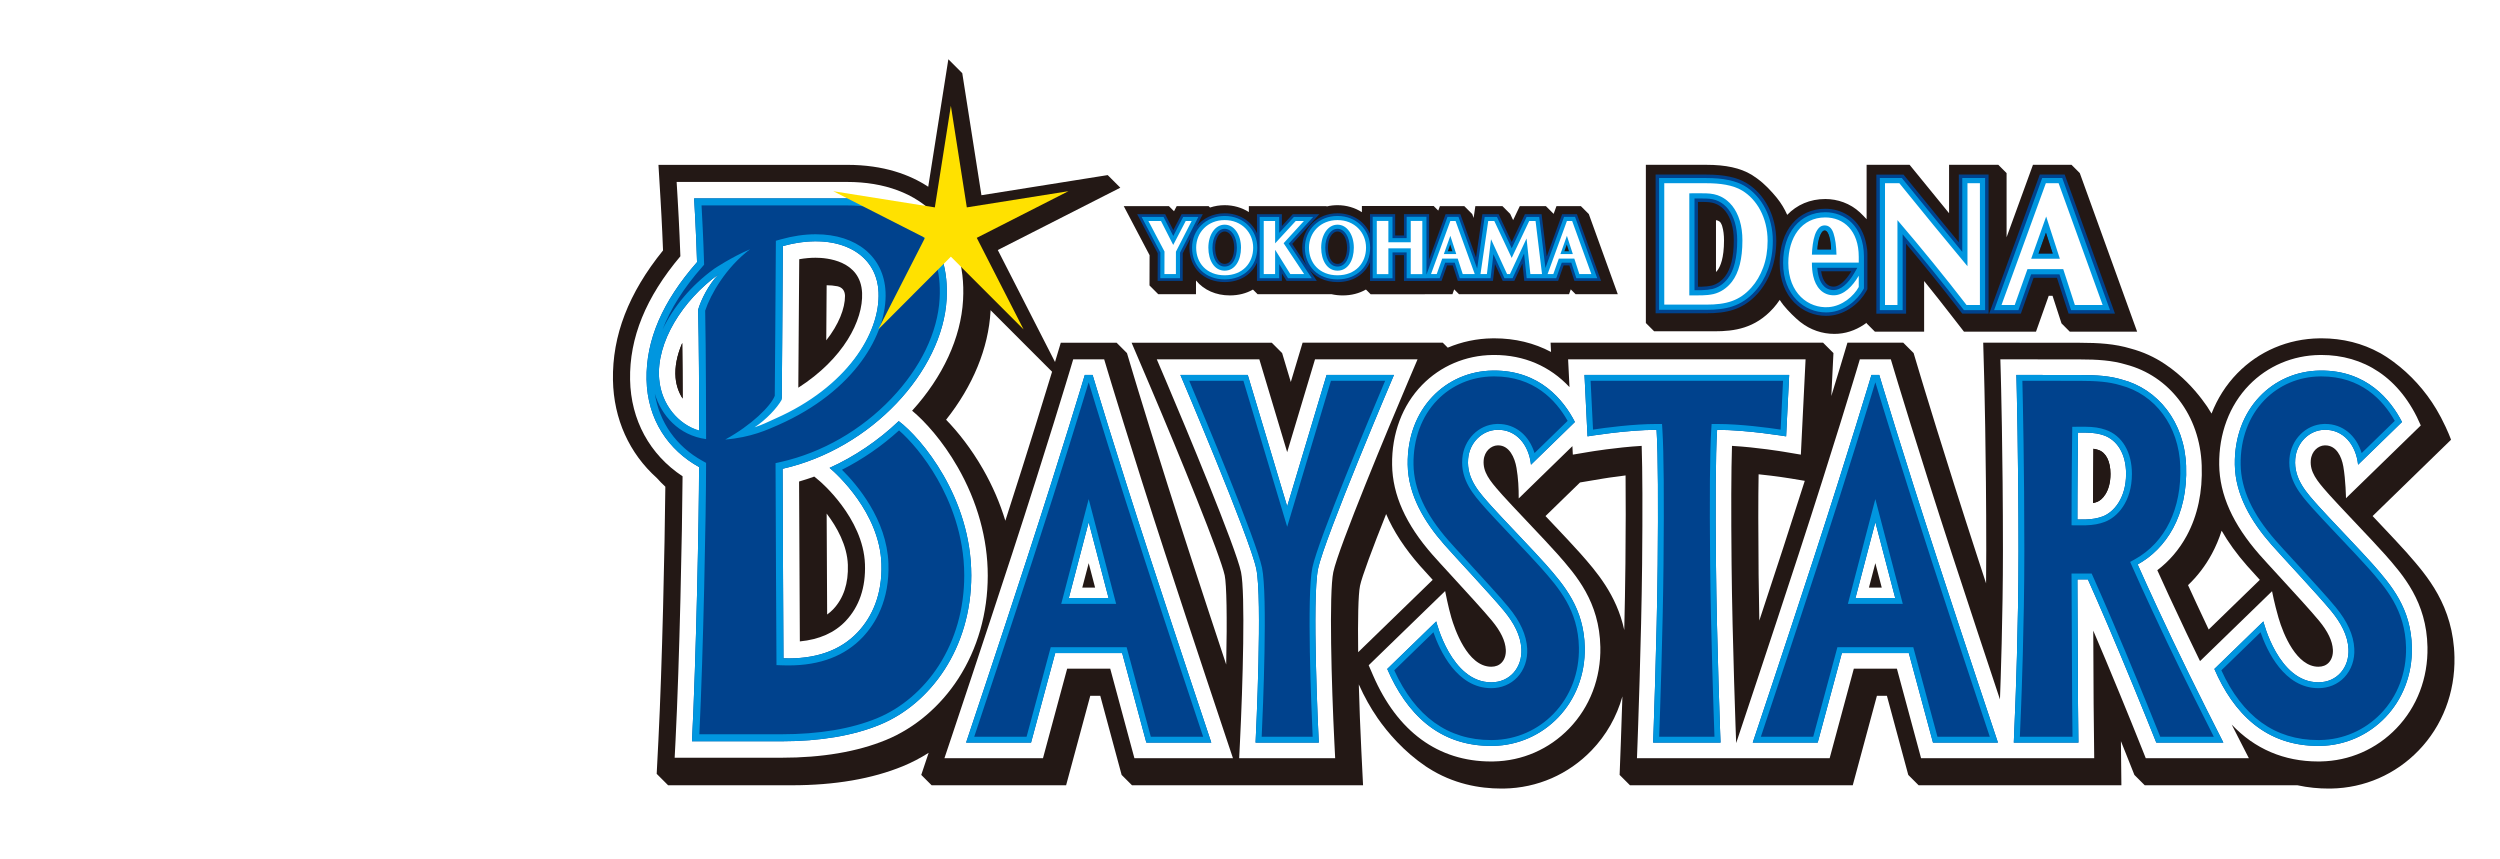 <?xml version="1.0" encoding="UTF-8"?><svg id="_レイヤー_2" xmlns="http://www.w3.org/2000/svg" xmlns:xlink="http://www.w3.org/1999/xlink" viewBox="0 0 455.642 156.566"><defs><filter id="drop-shadow-1" filterUnits="userSpaceOnUse"><feOffset dx="0" dy="0"/><feGaussianBlur result="blur" stdDeviation="10"/><feFlood flood-color="#000" flood-opacity=".8"/><feComposite in2="blur" operator="in"/><feComposite in="SourceGraphic"/></filter></defs><g id="_日程"><g style="filter:url(#drop-shadow-1);"><path d="M42.72,107.894l-3.168,7.344c-2.784,6.497-4.976,11.696-6.576,15.6-1.601,3.904-3.072,7.872-4.416,11.904h-14.352c-1.312-3.967-2.76-7.896-4.344-11.784-1.584-3.888-3.704-8.872-6.36-14.952-.448-1.024-1.616-3.728-3.504-8.112h13.344c.96,3.104,2.383,7.088,4.272,11.952,1.663,4.289,3.007,8,4.032,11.136.672-2.208,1.48-4.568,2.424-7.08.944-2.512,1.512-4.04,1.704-4.584,1.855-4.896,3.216-8.704,4.08-11.424h12.864Z" style="fill:#fff; stroke-width:0px;"/><path d="M47.976,134.054c.72-1.408,1.416-3.04,2.088-4.896,2.271,1.312,4.912,2.336,7.92,3.072,3.007.737,5.808,1.104,8.4,1.104,2.656,0,4.528-.231,5.616-.696,1.088-.463,1.632-.967,1.632-1.512,0-1.951-2.976-2.928-8.928-2.928-6.528,0-11.264-.68-14.208-2.04-2.944-1.36-4.416-3.56-4.416-6.6,0-4.32,1.792-7.504,5.376-9.552,3.583-2.048,8.24-3.072,13.968-3.072,3.328,0,6.744.425,10.248,1.272,3.504.848,6.664,2.009,9.48,3.48-.929,2.112-1.904,4.688-2.928,7.728-.192.641-.353,1.121-.48,1.44-1.632-1.312-4.096-2.407-7.392-3.288-3.296-.88-6.208-1.32-8.736-1.32-3.041,0-5.088.2-6.144.6-1.056.4-1.584.984-1.584,1.752s.728,1.385,2.184,1.848c1.456.464,3.56.696,6.312.696,6.784,0,11.712.776,14.784,2.328,3.072,1.552,4.608,3.929,4.608,7.128,0,4.48-1.632,7.704-4.896,9.672-3.264,1.968-8.208,2.952-14.832,2.952-3.552,0-7.168-.392-10.848-1.176-3.68-.784-6.992-1.928-9.936-3.432,1.087-1.632,1.992-3.151,2.712-4.56Z" style="fill:#fff; stroke-width:0px;"/><path d="M424.392,152c-2.201,0-4.38-.201-6.486-.598h-69.163c-1.59,0-3.114-.631-4.239-1.754l-.438-.437c-1.113,1.354-2.797,2.191-4.636,2.191h-43.298c-1.59,0-3.115-.631-4.24-1.755l-2.115-2.113c-4.637,2.817-9.948,4.367-15.506,4.463l-.599.003c-6.314,0-12.076-1.563-17.163-4.648-.277.808-.728,1.555-1.328,2.186-1.133,1.19-2.704,1.864-4.347,1.864h-45.466c-1.591,0-3.116-.632-4.241-1.756l-.434-.433c-1.114,1.354-2.797,2.189-4.635,2.189h-27.206c-1.59,0-3.115-.631-4.24-1.755l-.909-.908c-5.72,1.769-12.224,2.663-19.396,2.663h-23.484c-1.591,0-3.117-.632-4.242-1.757l-3.476-3.475c-1.201-1.201-1.837-2.854-1.75-4.551l.373-7.254c.605-11.834,1.049-30.856,1.207-42.257-5.982-5.925-9.344-13.922-9.503-22.691-.167-9.239,2.781-17.909,9.006-26.443-.136-2.966-.282-5.468-.311-5.926l-.538-8.936c-.099-1.651.487-3.27,1.621-4.474s2.714-1.887,4.368-1.887h36.817c2.869,0,5.609.271,8.202.809l2.763-17.496c.352-2.229,1.926-4.073,4.072-4.77.609-.198,1.234-.294,1.854-.294,1.567,0,3.101.615,4.244,1.759l6.241,6.243c.897.898,1.487,2.057,1.684,3.312l2.317,14.767,15.964-2.544c.315-.05.631-.075.944-.075,1.579,0,3.109.624,4.244,1.758l4.057,4.059,78.091-.002c.912,0,1.803.208,2.609.597v-2.123c0-3.314,2.687-6,6-6h13.29c5.16,0,9.146.953,12.547,2.998.542.328,1.056.674,1.586,1.066.007.006.05.036.063.046,1.031.751,2.042,1.631,3.051,2.662,1.197-.296,2.435-.472,3.693-.522v-.25c0-3.314,2.687-6,6-6h11.215c.655,0,1.298.107,1.905.311.6-.201,1.242-.311,1.91-.311h12.215c.645,0,1.279.104,1.88.302.597-.197,1.23-.302,1.882-.302h9.581c1.592,0,3.118.632,4.243,1.758l2.537,2.538c.622.622,1.101,1.374,1.399,2.202l10.929,30.23c.312.182.621.37.927.563.193.108.382.227.562.356l.174.125c1.048.708,2.049,1.464,3.009,2.275,5.437-5.338,12.639-8.323,20.36-8.424l.406-.002c4.842,0,9.356,1.024,13.456,3.044.231.094.459.204.681.329,0,0,1.036.583,1.07.604.813.479,1.556.96,2.271,1.471.17.117.417.297.677.489,3.958,2.933,7.392,6.728,9.926,10.974.1.168.187.318.266.458.334.568.615,1.075.871,1.571,1.49,2.865,2.179,4.808,2.302,5.169l.467,1.388c.735,2.187.15,4.602-1.503,6.211l-9.491,9.238c.384.418.713.784.974,1.082,4.127,4.688,10.382,11.795,10.624,24.198.168,8.686-2.974,16.823-8.844,22.913-5.759,5.974-13.49,9.343-21.771,9.486,0,0-.619.003-.629.003Z" style="fill:#fff; stroke-width:0px;"/><path d="M440.494,99.35c-.911-1.042-2.864-3.116-4.858-5.227l13.708-13.342-.459-1.365c-.024-.069-.585-1.723-1.955-4.353-.215-.418-.454-.846-.739-1.328-.064-.115-.136-.24-.218-.376-2.129-3.569-5.009-6.756-8.348-9.23-.206-.153-.403-.296-.591-.427-.561-.402-1.145-.781-1.826-1.182l-.968-.545-.014.014c-3.367-1.737-7.113-2.616-11.148-2.616l-.36.002c-6.347.083-12.247,2.599-16.614,7.086-1.291,1.328-2.422,2.806-3.376,4.407-2.051-2.584-4.301-4.682-6.88-6.415l-.243-.173h-.023c-.907-.592-1.852-1.118-2.828-1.573l-11.719-32.416-2.538-2.538h-9.581l-1.004,2.76-2.758-2.76h-12.215v4.683l-3.816-4.683h-11.214v7.459c-1.602-.805-3.385-1.225-5.238-1.225-2.282,0-4.426.587-6.26,1.706-.229-.337-.473-.669-.734-.996l-.099-.125c-1.36-1.655-2.65-2.916-3.943-3.857l-.002.003-.101-.078c-.377-.279-.738-.522-1.108-.747-2.427-1.46-5.432-2.14-9.455-2.14h-13.29v26.954l-6.129-16.952-2.48-2.476-81.955.002.912-.465-5.349-5.352-21.904,3.49-3.249-20.709-6.241-6.243-3.858,24.433c-3.775-1.78-8.153-2.681-13.034-2.681h-36.817l.537,8.919c.028.441.249,4.191.41,8.203-6.272,7.986-9.248,15.983-9.094,24.435.138,7.616,3.228,14.527,8.633,19.393.296.328.598.649.903.958-.124,11.106-.587,32.124-1.246,45.014l-.372,7.254,3.475,3.475h23.484c8.06,0,15.123-1.21,20.992-3.594l-.011.034,3.565,3.56h27.206l3.563-13.189,2.753,10.198,2.993,2.991h45.466l-.427-8.575c-.053-1.053-.104-2.124-.151-3.202,1.886,2.458,4.652,5.458,8.338,7.95.183.12.343.223.479.306,4.269,2.733,9.171,4.119,14.571,4.119l.524-.003c6.674-.115,12.91-2.832,17.559-7.652.465-.483.911-.986,1.337-1.506l-.2,5.298,3.268,3.265h43.299l3.565-13.19,2.75,10.198,2.997,2.992h69.752c1.9.397,3.884.598,5.898.598l.525-.003c6.674-.115,12.908-2.832,17.553-7.651,4.758-4.936,7.302-11.554,7.165-18.632-.199-10.204-5.367-16.077-9.142-20.365ZM183.036,88.017c-.575-1.236-1.207-2.457-1.889-3.65-1.668-2.912-3.592-5.606-5.728-8.017,3.422-4.705,5.749-9.81,6.798-14.9l6.943,6.948c-1.14,3.742-3.279,10.695-6.124,19.618ZM249.804,113.476c.041-4.581.243-5.925.311-6.25.102-.49.584-2.229,2.83-8.067,1.146,1.817,2.509,3.618,4.13,5.464.223.255.511.577.859.962l-8.13,7.891ZM293.954,102.812c-.006.564-.012,1.145-.019,1.741-1.407-2.043-2.905-3.745-4.188-5.203-.905-1.036-2.789-3.038-4.857-5.228l4.162-4.052,3.554-.599c.125-.021.632-.103,1.397-.213.018,3.748.002,8.301-.049,13.553ZM191.888,60.169l-6.952-13.603,17.374-8.84,4.918,9.349-.016,5.892,2.942,2.943,87.527-.003v3.913l.349.35h-106.142ZM324.879,35.147h0s0,0,0,0h0ZM322.796,99.226l-.031.094c-.022-3.96-.019-7.413.009-10.317,1.576.2,2.776.388,3.175.453-1.043,3.262-2.1,6.539-3.154,9.77ZM352.216,67.879l-1.419-4.74-.405-.405h8.778l.164,5.834c.003.095.267,9.861.356,23.288-4.069-12.719-7.474-23.977-7.474-23.977ZM403.255,110.855c-.597-1.275-1.175-2.523-1.731-3.732,1.401-1.526,2.617-3.236,3.619-5.094.078-.145.154-.291.23-.438.759,1.025,1.58,2.04,2.451,3.03.222.255.511.578.861.964l-5.428,5.268Z" style="fill:#fff; stroke-width:0px;"/><path d="M379.054,31.544l-1.505-1.505h-7.028l-4.807,13.204v-11.694l-1.507-1.51h-8.975v8.824c-1.636-2-3.286-4.019-4.951-6.075l-2.242-2.749h-7.837v9.921c-.302-.334-.886-.939-1.227-1.256-1.776-1.645-4.078-2.431-6.3-2.431-2.792,0-5.189,1.057-6.944,2.89-.489-1.105-1.107-2.127-1.839-3.036-.021-.031-.048-.065-.079-.101-.881-1.072-2.118-2.441-3.533-3.47l-.014-.01c-.03-.021-.06-.046-.09-.066l.002.003c-.301-.224-.612-.434-.932-.629-2.057-1.236-4.686-1.814-8.276-1.814h-11.001v28.834l1.509,1.507h11.022c3.585,0,7.359-.508,10.683-4.197.425-.473.819-.983,1.181-1.524.196.309.405.598.627.878l-.005.011c.961,1.191,2.215,2.397,3.095,3.114.04.034.071.054.103.073,1.785,1.401,3.958,2.119,6.123,2.119.239,0,.478-.009.716-.025,1.965-.14,3.738-.928,5.179-2.003v.109l1.507,1.51h8.975v-9.229c1.737,2.15,3.435,4.293,5.074,6.417l2.185,2.812h13.132l2.318-6.529h.697l1.631,5.019,1.507,1.51h12.276l-10.45-28.902ZM312.995,49.304c-.079.1-.163.188-.245.275v-9.457c.533.09.824.284,1.055.872.024.074.053.141.074.218.224.737.335,1.616.335,2.615,0,3.22-.662,4.756-1.218,5.478Z" style="fill:#231815; stroke-width:0px;"/><path d="M318.329,33.374c-1.765-1.063-4.104-1.559-7.358-1.559h-9.224v25.281h9.247c3.669,0,6.664-.613,9.362-3.608,1.05-1.167,1.886-2.583,2.486-4.208.594-1.609.897-3.424.897-5.39,0-4.478-2.073-8.508-5.409-10.517ZM314.4,50.388c-.665.864-1.522,1.442-2.473,1.673-.422.101-1.135.179-1.773.193-.196.005-.438.007-.689.007v-15.463c.5-.001,1.021.001,1.394.014.902.03,1.527.16,2.092.438.602.294,1.106.709,1.544,1.268.458.583.823,1.317,1.084,2.179.273.904.412,1.956.412,3.129,0,2.986-.535,5.195-1.59,6.562ZM376.305,31.816h-4.54l-9.227,25.346h5.776l2.318-6.529h4.262l2.119,6.529h8.455l-9.163-25.346ZM340.175,44.683c-.036-.208-.084-.404-.13-.601-.036-.151-.075-.3-.115-.449-.051-.175-.101-.352-.159-.518-.006-.014-.009-.029-.015-.043-1.222-3.443-4.162-5.024-7.082-5.024-4.976,0-8.321,3.969-8.321,9.879,0,6.331,4.249,9.643,8.445,9.643.196,0,.393-.006.589-.021,3.1-.221,5.632-2.414,6.766-4.487l.195-.355v-6.585c0-.375-.065-.893-.174-1.444v.004ZM337.404,49.459c-.981,1.69-2.185,2.756-3.144,2.78h-.065c-1.39.001-1.958-1.247-2.189-2.292-.036-.161-.066-.33-.092-.505h5.502l-.011.018ZM357.006,44.15c-1.117-1.351-2.238-2.712-3.35-4.069-2.063-2.517-4.148-5.077-6.258-7.681l-.473-.584h-4.95v25.346h5.425v-12.735c3.401,4.059,6.672,8.124,9.762,12.12l.473.614h4.795v-25.346h-5.424v12.334Z" style="fill:#00428d; stroke-width:0px;"/><path d="M438.774,100.859c-.979-1.116-3.226-3.5-5.605-6.016-.248-.263-.498-.528-.744-.788l14.292-13.907s-.522-1.544-1.818-4.034c-.223-.429-.459-.846-.701-1.255-.055-.1-.118-.208-.189-.328-2.003-3.353-4.715-6.319-7.726-8.549-.01-.009-.019-.015-.028-.022-.18-.133-.359-.263-.542-.389-.509-.365-1.033-.707-1.573-1.022-.141-.084-.284-.171-.425-.251l.018.023c-3.144-1.743-6.733-2.659-10.655-2.661-.109,0-.216.001-.329.004-5.736.074-11.065,2.346-15.004,6.394-2.033,2.089-3.605,4.57-4.676,7.319-.505-.873-1.143-1.813-1.76-2.604-1.501-1.961-3.616-4.323-6.714-6.403-.009-.006-.018-.011-.025-.018-.005-.002-.009-.004-.012-.006-1.889-1.27-3.981-2.22-6.226-2.818-2.893-.867-5.802-1.05-9.268-1.056-2.434-.005-17.611-.019-17.611-.019l.168,6.048c.004.139.388,14.062.388,31.915,0,1.973-.014,3.952-.034,5.902-.491-1.5-.984-3.002-1.468-4.49-6.216-19.057-10.44-33.147-10.482-33.286l-1.255-4.193-1.891-1.891h-10.171l-1.256,4.193c-.015.053-.614,2.05-1.681,5.524l.082-1.657.305-6.168-1.891-1.891h-49.662l.083,1.69c-3.072-1.634-6.559-2.486-10.358-2.487-.11,0-.219.001-.329.004-2.855.036-5.607.627-8.139,1.7l-.907-.907h-25.547l-2.15,7.167-1.581-5.275-1.89-1.891h-25.548l3.489,8.185c5.16,12.108,12.756,30.735,13.485,34.232.335,1.622.465,7.621.269,16.235-1.923-5.796-4.192-12.675-6.346-19.281-6.216-19.057-10.44-33.147-10.482-33.286l-1.256-4.193-1.891-1.891h-10.171l-1.052,3.516-10.429-20.408,22.329-11.36-2.297-2.298-23.014,3.668-3.493-22.239-2.537-2.539-3.668,23.235c-3.297-2.174-8.065-3.992-14.782-3.992h-34.386l.39,6.489c.004.053.274,4.538.445,9.107-6.284,7.77-9.273,15.52-9.127,23.633.129,7.1,2.988,13.36,7.998,17.847.49.549,1.006,1.08,1.55,1.585-.105,10.851-.582,32.832-1.259,46.09l-.319,6.24,2.082,2.084h22.538c7.836,0,14.659-1.173,20.276-3.485,1.625-.668,3.186-1.486,4.672-2.432l-1.348,4.028,1.89,1.889h24.509l4.405-16.312h1.82l3.894,14.423,1.89,1.889h42.112l-.306-6.172c-.199-3.99-.363-8.214-.469-12.214,1.032,2.314,2.17,4.326,3.385,6.075l-.014-.008c1.936,2.797,4.9,6.21,8.843,8.877.16.108.3.198.431.278,4.547,2.917,9.329,3.763,13.345,3.763.16,0,.321,0,.482-.002,6.067-.105,11.731-2.575,15.952-6.953,2.677-2.777,4.582-6.145,5.619-9.837-.153,4.829-.275,8.129-.278,8.206l-.23,6.1,1.891,1.889h40.599l4.405-16.312h1.82l3.894,14.423,1.89,1.889h36.953l-.064-5.939-.024-2.107c.617,1.531.972,2.422.982,2.449l1.474,3.708,1.889,1.889h27.837c1.978.43,3.892.598,5.657.598.161,0,.323,0,.484-.002,6.065-.105,11.726-2.572,15.948-6.95,4.332-4.493,6.649-10.53,6.522-17.002-.18-9.357-5.031-14.874-8.573-18.898ZM403.125,100.947c.721-1.338,1.313-2.75,1.783-4.224,1.221,2.127,2.758,4.252,4.637,6.391.48.552,1.291,1.441,2.324,2.568l-3.453,3.351-5.867,5.699c-1.565-3.302-2.829-6.041-3.763-8.085,1.716-1.632,3.182-3.552,4.338-5.699ZM320.649,113.098c-.058-2.848-.105-5.697-.131-8.376-.075-7.736-.075-13.852,0-18.28,3.212.325,5.892.771,5.936.778l2.478.415c-1.195,3.762-2.525,7.899-3.959,12.302-1.436,4.399-2.922,8.916-4.323,13.161ZM150.592,62.027c.021-3.281.049-6.806.07-10.039.642.004,1.312.056,1.953.183.928.206,1.361.818,1.396,1.739.01,2.297-1.166,5.278-3.419,8.117ZM151.86,111.042c-.336.356-.712.669-1.107.958-.031-5.851-.069-13.119-.089-18.401,1.888,2.476,3.74,5.829,3.864,9.341.12,3.372-.779,6.096-2.668,8.102ZM180.533,56.733c.003-.067.003-.133.006-.199l11.208,11.217c-.989,3.272-4.137,13.584-8.516,27.157-.976-3.217-2.338-6.375-4.072-9.402-2.142-3.742-4.575-6.799-6.726-9.008,4.88-6.147,7.726-13.044,8.1-19.765ZM247.534,118.867c-.075-5.857.013-10.534.339-12.105.349-1.678,2.277-6.83,4.759-13.077,1.345,3.144,3.391,6.273,6.163,9.43.479.55,1.291,1.439,2.325,2.566l-3.451,3.351-8.929,8.665-1.206,1.17ZM296.243,102.833c-.036,3.815-.118,7.973-.211,11.995-1.409-6.469-5.135-10.708-8.006-13.969-.978-1.12-3.229-3.502-5.613-6.024-.245-.26-.492-.52-.737-.779l3.343-3.256,2.95-2.868,4.233-.712c.033-.006,1.746-.29,4.069-.57.046,4.194.035,9.6-.028,16.184Z" style="fill:#231815; stroke-width:0px;"/><path d="M243.008,104.251c.916-4.398,10.174-26.614,13.664-34.801l1.685-3.955h-18.689l-.607,2.025-4.465,14.889-4.465-14.889-.607-2.025h-18.69l1.686,3.955c3.489,8.187,12.746,30.403,13.664,34.802.802,3.859.324,20.627-.189,30.953l-.149,2.98h17.497l-.149-2.98c-.514-10.328-.989-27.099-.188-30.954Z" style="fill:#fff; stroke-width:0px;"/><path d="M434.598,100.971c-.926-1.059-3.264-3.536-5.528-5.931-1.88-1.99-3.824-4.05-4.478-4.795-.135-.153-.274-.31-.415-.47-1.936-2.183-3.192-3.773-3.021-5.891.14-1.699,1.392-2.663,2.501-2.708.046-.003.091-.003.136-.003,2.03,0,2.977,2.045,3.29,3.829.438,2.492.49,5.803.49,5.803l13.634-13.266c-3.799-8.885-10.559-12.841-18.129-12.841-.096,0-.193,0-.29.003-4.924.064-9.492,2.008-12.866,5.474-3.6,3.7-5.537,8.864-5.457,14.54.079,5.479,2.487,10.843,7.361,16.395.636.727,1.953,2.163,3.48,3.826,2.623,2.855,5.886,6.415,7.348,8.187,1.617,1.957,2.445,3.69,2.533,5.295.049.946-.218,1.781-.755,2.35-.47.496-1.106.749-1.893.749-3.933,0-6.356-5.787-7.268-8.933-.763-2.631-1.173-4.832-1.173-4.832l-3.565,3.463-8.927,8.665-.634.614c-.842-1.722-1.681-3.456-2.464-5.099-2.492-5.24-4.301-9.199-5.324-11.47,2.192-1.655,4.024-3.801,5.377-6.312,1.978-3.669,2.892-7.977,2.715-12.797-.161-4.467-1.576-8.57-4.087-11.864-2.467-3.236-5.814-5.484-9.682-6.504-2.557-.773-5.229-.937-8.446-.942-2.434-.004-14.483-.015-14.483-.015l.083,2.922c.004.14.389,14.111.389,32,0,11.819-.428,23.98-.543,27.06-2.194-6.587-5.609-16.883-8.778-26.597-6.231-19.101-10.462-33.216-10.503-33.356l-.608-2.027h-5.649l-.604,2.027c-.043.14-4.274,14.258-10.503,33.356-5.19,15.916-11.046,33.39-11.103,33.565l-.333.993-.006-.195c-.007-.185-.692-18.519-.828-32.378-.095-9.971-.073-17.09.076-21.597,4.592.265,9.342,1.058,9.4,1.067l3.15.53.158-3.191.555-11.196.148-2.981h-43.28l.149,2.981.101,2.079c-3.559-3.813-8.274-5.857-13.717-5.857-.096,0-.192,0-.29.003-4.924.064-9.492,2.008-12.866,5.474-3.599,3.7-5.538,8.864-5.455,14.54.078,5.479,2.486,10.844,7.361,16.395.634.727,1.957,2.167,3.485,3.834,2.621,2.855,5.882,6.411,7.344,8.18,1.617,1.957,2.446,3.69,2.533,5.295.05.946-.216,1.781-.754,2.347-.472.499-1.108.752-1.897.752-4.394,0-6.702-7.024-7.268-8.933-.563-1.896-1.138-4.859-1.138-4.859l-3.599,3.49-8.928,8.665-1.407,1.369.778,1.8c4.447,10.295,11.89,15.737,21.524,15.737.145,0,.289-.003.434-.005,5.254-.09,10.157-2.227,13.814-6.022,3.768-3.908,5.783-9.174,5.673-14.832-.161-8.249-4.408-13.078-7.821-16.955-.927-1.06-3.269-3.54-5.533-5.938-1.878-1.986-3.822-4.044-4.476-4.789-.134-.153-.274-.31-.415-.47-1.938-2.183-3.192-3.773-3.021-5.891.14-1.699,1.392-2.663,2.501-2.708.048-.003.093-.003.139-.003,2.029,0,3.021,2.209,3.343,4.109.314,1.84.412,3.715.403,5.567l4.219-4.116,5.567-5.418.077,1.547,3.151-.53c.055-.009,4.812-.801,9.398-1.067.149,4.507.173,11.626.078,21.597-.136,13.859-.822,32.193-.828,32.378l-.11,2.945h35.119l.567-2.099,3.838-14.213h7.851l3.839,14.213.565,2.099h31.557l-.03-2.87-.077-6.973-.066-13.403c.691,1.608,1.455,3.412,2.277,5.374,3.734,8.925,6.549,16.008,6.576,16.08l.713,1.791h18.792l-2.113-4.133c-.014-.028-.392-.771-1.012-1.989,4.188,4.421,9.512,6.723,15.764,6.723.143,0,.286-.003.432-.005,5.251-.09,10.155-2.227,13.812-6.022,3.769-3.908,5.783-9.174,5.672-14.832-.159-8.249-4.407-13.078-7.82-16.955ZM382.234,91.46c-.243.091-.497.165-.767.223.008-2.319.029-5.817.074-9.892.424.066.722.155.956.236,1.348.472,2.153,2.095,2.153,4.342,0,3.306-1.58,4.777-2.415,5.091Z" style="fill:#fff; stroke-width:0px;"/><path d="M212.356,100.877c-6.23-19.101-10.46-33.216-10.504-33.356l-.607-2.027h-5.648l-.606,2.027c-.043.14-4.274,14.259-10.503,33.356-5.193,15.916-11.046,33.39-11.103,33.565l-1.256,3.743h17.962l.567-2.099,3.838-14.213h7.852l3.838,14.213.567,2.099h17.96l-1.253-3.743c-.06-.175-5.912-17.649-11.103-33.565Z" style="fill:#fff; stroke-width:0px;"/><path d="M180.025,104.883c0-6.656-1.89-13.478-5.463-19.717-2.767-4.831-5.998-8.39-8.324-10.31,5.617-6.176,8.907-13.31,9.288-20.186.349-6.29-1.39-11.648-5.031-15.498-3.722-3.933-9.288-6.011-16.101-6.011h-31.072l.19,3.181c.006.058.324,5.379.493,10.365-6.305,7.483-9.307,14.855-9.168,22.504.133,7.342,3.594,13.66,9.566,17.595-.064,9.994-.558,34.012-1.281,48.144l-.161,3.152h19.457c7.425,0,13.848-1.091,19.088-3.25,5.214-2.144,9.89-6.12,13.162-11.186,3.505-5.427,5.357-11.918,5.357-18.783ZM124.344,62.511c.043,3.32.065,6.848.073,10.129-.709-1.095-1.163-2.392-1.287-3.793-.174-1.969.271-4.149,1.215-6.336ZM148.674,46.977h.003c1.915,0,8.184.463,8.446,6.417.219,4.989-3.389,11.991-11.625,17.269.036-4.431.124-15.502.169-23.419,1.033-.178,2.04-.268,3.007-.268ZM154.129,113.182c-2.014,2.133-4.816,3.382-8.351,3.72-.035-6.662-.12-22.404-.14-29.142.928-.268,1.85-.569,2.765-.902l.888.733c.08.066,8.057,6.748,8.355,15.241.151,4.235-1.033,7.721-3.516,10.351Z" style="fill:#fff; stroke-width:0px;"/><path d="M240.226,103.674c1.175-5.642,13.833-35.338,13.833-35.338h-12.277l-7.185,23.964-7.185-23.964h-12.277s12.656,29.696,13.832,35.338c1.128,5.419-.039,29.765-.133,31.671h11.525c-.095-1.906-1.26-26.252-.133-31.671ZM199.132,68.335h-1.419s-4.212,14.067-10.524,33.422c-5.255,16.111-11.111,33.588-11.111,33.588h11.838l4.405-16.317h12.202l4.406,16.317h11.838s-5.854-17.477-11.111-33.588c-6.313-19.355-10.523-33.422-10.523-33.422ZM194.799,108.993l3.624-13.83,3.621,13.83h-7.245ZM312.955,78.34c5.503,0,12.581,1.191,12.581,1.191l.555-11.196h-37.309l.553,11.196s7.079-1.191,12.582-1.191c.289,4.612.309,13.782.204,24.55-.136,14.059-.828,32.454-.828,32.454h12.285s-.692-18.395-.828-32.454c-.105-10.769-.084-19.938.205-24.55ZM432.466,102.848c-1.691-1.939-8.544-9.062-10.006-10.726-1.895-2.163-4.44-4.721-4.133-8.47.248-3.046,2.576-5.208,5.213-5.316,3.496-.143,5.844,2.679,6.237,6.361l8.004-7.786c-2.048-3.983-6.414-9.481-14.953-9.37-8.575.111-15.666,6.937-15.52,17.133.08,5.553,3.065,10.473,6.655,14.561,1.688,1.936,8.504,9.193,10.884,12.08,1.835,2.225,3.045,4.501,3.176,6.949.181,3.353-2.054,6.093-5.483,6.093-7.33,0-10.027-11.101-10.027-11.101l-8.929,8.667c3.479,8.049,9.387,14.183,19.307,14.018,9.149-.158,16.89-7.708,16.69-17.961-.139-7.103-3.755-11.317-7.114-15.131ZM389.602,102.873c5.105-2.821,9.168-8.811,8.835-17.953-.294-8.039-5.159-14.035-11.705-15.737-2.23-.683-4.67-.831-7.678-.836-2.434-.004-11.555-.013-11.555-.013.048,1.739.389,15.335.389,32.079,0,13.818-.576,27.923-.576,27.923l-.286,7.008h11.783l-.077-6.975-.111-22.773h1.91s2.439,5.416,5.872,13.618c3.787,9.054,6.596,16.13,6.596,16.13h12.224s-5.331-10.428-9.278-18.732c-4.113-8.64-6.342-13.74-6.342-13.74ZM383.236,94.121c-.947.356-1.954.523-3.075.553-.657.017-1.541.009-1.541.009,0,0-.004-6.938.115-15.839,0,0,.428-.004,1.316,0,1.609.009,2.602.229,3.385.502,2.371.832,4.054,3.284,4.054,7.024,0,4.46-2.275,7.005-4.254,7.752ZM342.503,68.335h-1.419s-4.212,14.067-10.524,33.422c-5.256,16.111-11.111,33.588-11.111,33.588h11.838l4.405-16.317h12.202l4.406,16.317h11.838s-5.857-17.477-11.111-33.588c-6.313-19.355-10.523-33.422-10.523-33.422ZM338.171,108.993l3.623-13.83,3.621,13.83h-7.244ZM271.709,92.122c-1.894-2.163-4.44-4.721-4.133-8.47.249-3.046,2.578-5.208,5.214-5.316,3.499-.143,5.848,2.679,6.24,6.361l8.004-7.786c-2.047-3.983-6.412-9.481-14.958-9.37-8.573.111-15.664,6.937-15.517,17.133.079,5.553,3.064,10.473,6.654,14.561,1.687,1.936,8.503,9.193,10.886,12.08,1.838,2.225,3.047,4.501,3.18,6.949.181,3.353-2.058,6.093-5.488,6.093-7.329,0-10.029-11.101-10.029-11.101l-8.928,8.667c3.479,8.049,9.387,14.183,19.304,14.018,9.154-.158,16.894-7.708,16.694-17.961-.138-7.103-3.754-11.317-7.112-15.131-1.694-1.939-8.549-9.062-10.011-10.726ZM163.804,76.755s-.038.033-.104.09c-3.647,3.466-7.998,6.402-12.501,8.43,1.318,1.088,9.119,8.179,9.445,17.449.2,5.687-1.746,9.774-4.332,12.517-3.17,3.358-7.736,4.934-13.518,4.741,0,0-.16-29.188-.16-34.545,16.166-3.658,29.166-17.776,29.897-30.934.555-9.996-4.901-18.342-18.137-18.342h-27.887s.376,6.225.532,11.619c-6.274,7.153-9.333,14.176-9.202,21.378.133,7.353,4.041,12.908,9.572,15.961-.011,9.222-.532,35.135-1.29,49.984h16.299c7.046,0,13.09-1.026,17.946-3.025,9.214-3.79,16.66-13.924,16.66-27.195,0-14.188-9.101-25.039-13.22-28.127ZM127.418,78.533c-3.815-1.218-6.861-4.722-7.277-9.422-.593-6.725,4.281-14.396,10.814-19.118-1.806,1.908-3.136,4.516-3.714,6.451.144,6.141.194,14.969.176,22.089ZM141.387,76.46c-1.55.684-3.687,2.147-6.261,2.198,3.2-2.102,6.21-4.5,7.356-6.076,0,0,.149-17.795.199-27.732,9.361-2.628,17.105.813,17.438,8.411.329,7.496-5.789,17.486-18.731,23.199Z" style="fill:#00428d; stroke-width:0px;"/><path d="M123.13,68.847c.124,1.401.578,2.698,1.287,3.793-.007-3.281-.03-6.809-.073-10.129-.943,2.187-1.389,4.367-1.215,6.336ZM340.626,107.098h2.335l-1.167-4.461-1.168,4.461ZM382.496,82.027c-.233-.081-.53-.171-.954-.236-.045,4.076-.066,7.573-.074,9.892.27-.058.524-.131.767-.223.836-.315,2.416-1.785,2.416-5.091,0-2.247-.804-3.87-2.154-4.342ZM197.252,107.098h2.338l-1.167-4.461-1.171,4.461Z" style="fill:#231815; stroke-width:0px;"/><path d="M289.572,39.013l-1.45-1.449h-4.445l-.515,1.415-1.411-1.412h-4.759l-1.213,2.555-.54-1.145-1.409-1.41h-4.937l-.315,2.149-.254-.703-1.449-1.449h-4.446l-.296.818-.837-.838h-13.081v1.126c-1.281-.826-2.817-1.276-4.446-1.276-.665,0-1.322.076-1.961.228l-.055-.055h-14.142v1.08c-1.272-.811-2.795-1.252-4.407-1.252-.931,0-1.824.144-2.67.427l-.254-.254h-5.822l-.484.929-.928-.929h-8.234l4.707,8.943-.015,5.512,1.597,1.599h6.875l.004-2.498c1.457,1.754,3.643,2.717,6.173,2.717,1.555,0,2.987-.365,4.207-1.066l.847.847h13.489c.644.146,1.318.219,2.022.219,1.569,0,3.006-.368,4.231-1.074l.863.864,14.907-.01.314-.883.882.883h20.051l.317-.883.881.883h7.688l-5.28-14.606Z" style="fill:#231815; stroke-width:0px;"/><path d="M287.404,39.044h-2.692l-2.808,7.717-.941-7.717h-3.037l-2.404,5.064-2.387-5.064h-2.967l-1.152,7.906-2.858-7.906h-2.693l-2.998,8.237v-8.259h-4.586v3.888h-1.601v-3.888h-4.586v3.573c-.966-2.233-3.195-3.723-5.923-3.723-3.668,0-6.435,2.695-6.435,6.27,0,1.323.34,2.504.951,3.474l-2.768-4.166,4.935-5.407h-4.842l-1.975,2.145-.005-2.145h-4.541v3.469c-.983-2.187-3.191-3.64-5.884-3.64-2.143,0-3.976.919-5.13,2.398l1.14-2.227h-3.859l-1.514,2.902-1.481-2.902h-5.101l3.74,7.105-.014,5.045h4.567l.009-5.025,1.472-2.873c-.169.579-.26,1.198-.26,1.846,0,3.693,2.644,6.27,6.431,6.27,2.765,0,4.921-1.372,5.884-3.546v3.329h4.541l.004-1.235v-.131l.851,1.366h5.515l-1.557-2.344c1.117,1.596,3.008,2.562,5.328,2.562,2.8,0,4.978-1.407,5.923-3.631v3.421h4.586v-4.706h1.601v4.706h4.586v-.01h2.263l1.003-2.825h1.046l.918,2.825h2.702v.002s3.7,0,3.7,0l.364-3.081,1.422,3.081h2.103l1.482-3.174.338,3.174h4.636v-.002h1.532l1.003-2.825h1.047l.917,2.825h4.856l-4.395-12.148ZM224.942,45.142c0,1.47-.538,2.951-1.738,2.951s-1.735-1.481-1.735-2.951c0-1.655.763-2.951,1.735-2.951s1.738,1.296,1.738,2.951ZM245.508,45.142c0,1.47-.538,2.951-1.738,2.951s-1.739-1.481-1.739-2.951c0-1.655.763-2.951,1.739-2.951s1.738,1.296,1.738,2.951Z" style="fill:#00428d; stroke-width:0px;"/><path d="M215.649,39.533l-1.814,3.479-1.776-3.479h-3.991l3.419,6.496-.013,4.676h3.59l.006-4.653,3.343-6.519h-2.765ZM223.204,39.361c-3.388,0-5.943,2.486-5.943,5.781,0,3.404,2.446,5.781,5.943,5.781s5.947-2.377,5.947-5.781c0-3.295-2.557-5.781-5.947-5.781ZM223.205,48.583c-1.536,0-2.224-1.728-2.224-3.441,0-1.962.956-3.441,2.224-3.441s2.225,1.48,2.225,3.441c0,1.714-.688,3.441-2.225,3.441ZM239.343,39.533h-3.519l-2.677,2.903-.008-2.903h-3.561v11.172h3.561l.002-.747s.003-.853.005-1.83l1.607,2.577h4.331l-4.187-6.302,4.445-4.87ZM243.769,39.361c-3.389,0-5.944,2.486-5.944,5.781,0,3.404,2.443,5.781,5.944,5.781s5.95-2.377,5.95-5.781c0-3.295-2.559-5.781-5.95-5.781ZM243.77,48.583c-1.539,0-2.228-1.728-2.228-3.441,0-1.962.958-3.441,2.228-3.441s2.227,1.48,2.227,3.441c0,1.714-.689,3.441-2.227,3.441ZM287.062,39.531h-2.008l-3.39,9.316-1.133-9.315h-2.295l-2.714,5.719-2.696-5.719h-2.233l-1.372,9.416-3.405-9.417h-2.006l-3.83,10.524v-10.544h-3.608v3.888h-2.579v-3.888h-3.61v11.201h3.61v-4.706h2.579v4.706h3.608v-.01h2.406l1.002-2.825h1.75l.916,2.825h2.912v.003h2.701l.517-4.375,2.015,4.375h1.48l2.092-4.486.48,4.486h3.643v-.003h1.74l1.003-2.825h1.749l.916,2.825h3.802l-4.038-11.171Z" style="fill:#0096df; stroke-width:0px;"/><path d="M213.828,44.646l-2.227-4.363h-2.292l2.928,5.56-.013,4.112h2.09l.006-4.085,2.863-5.587h-1.081l-2.277,4.363ZM237.643,40.283h-1.491l-3.749,4.068-.011-4.068h-2.067v9.672h2.067s.011-3.364.011-4.388h.03l2.738,4.388h2.517l-3.739-5.627,3.694-4.046ZM223.204,40.111c-3.089,0-5.193,2.253-5.193,5.031s1.891,5.031,5.193,5.031,5.195-2.253,5.195-5.031-2.103-5.031-5.195-5.031ZM223.205,49.332c-1.891,0-2.973-1.876-2.973-4.191s1.205-4.192,2.973-4.192,2.976,1.878,2.976,4.192-1.083,4.191-2.976,4.191ZM257.118,44.15h-4.078v-3.888h-2.11v9.701h2.11v-4.707h4.078v4.707h2.109v-9.701h-2.109v3.888ZM278.708,40.283l-3.19,6.724-3.17-6.724h-1.108l-1.411,9.672h1.17l.749-6.355,2.929,6.355h.522l3.026-6.495.696,6.495h2.124l-1.176-9.672h-1.16ZM243.769,40.111c-3.091,0-5.198,2.253-5.198,5.031s1.894,5.031,5.198,5.031,5.199-2.253,5.199-5.031-2.107-5.031-5.199-5.031ZM243.77,49.332c-1.893,0-2.977-1.876-2.977-4.191s1.207-4.192,2.977-4.192,2.976,1.878,2.976,4.192-1.085,4.191-2.976,4.191ZM286.536,40.282h-.957l-3.52,9.67h1.042l1.005-2.822s.006,0,.01-.003h2.811l.916,2.825h2.192l-3.498-9.67ZM284.397,46.306l1.182-3.328,1.081,3.328h-2.263ZM264.333,40.282l-3.52,9.67h1.039l1.003-2.822s.008,0,.011-.003h2.812l.916,2.825h2.189l-3.495-9.67h-.956ZM263.149,46.306l1.185-3.328,1.078,3.328h-2.263Z" style="fill:#fff; stroke-width:0px;"/><path d="M318.005,33.916c-1.643-.989-3.943-1.469-7.034-1.469h-8.594v24.018h8.616c3.5,0,6.352-.578,8.892-3.399.996-1.107,1.793-2.454,2.364-4.004.569-1.539.858-3.279.858-5.171,0-4.259-1.957-8.081-5.103-9.975ZM314.9,50.774c-.757.979-1.731,1.636-2.825,1.9-.469.113-1.218.196-1.908.211-.364.008-.889.01-1.333.009v-16.724c.65-.004,1.502-.006,2.045.011.996.033,1.699.183,2.348.502.688.337,1.265.809,1.764,1.445.507.645.907,1.447,1.191,2.387.29.963.438,2.078.438,3.311,0,3.13-.578,5.466-1.72,6.948ZM357.637,45.902c-1.486-1.794-2.986-3.61-4.468-5.422-2.064-2.518-4.149-5.079-6.261-7.683l-.284-.35h-4.016v24.083h4.162v-13.834c3.807,4.506,7.462,9.028,10.891,13.466l.285.368h3.854v-24.083h-4.163v13.455ZM375.859,32.447h-3.653l-8.767,24.083h4.427l2.318-6.529h5.166l2.119,6.529h7.097l-8.708-24.083ZM371.537,46.206l1.351-3.799,1.231,3.799h-2.582ZM332.674,38.681c-4.6,0-7.691,3.715-7.691,9.247,0,5.916,3.932,9.012,7.815,9.012.183,0,.363-.006.543-.019,2.862-.205,5.206-2.238,6.26-4.161l.114-.213v-5.818h0c-.026-5.559-3.549-8.049-7.04-8.049ZM331.33,44.651c.08-.573.198-1.09.35-1.534.131-.383.303-.693.509-.922.109-.121.211-.169.369-.169.146,0,.449,0,.713.803.226.684.377,1.567.449,2.633h-2.484c.025-.269.056-.54.094-.812ZM337.951,49.774c-1.122,1.938-2.462,3.065-3.674,3.096h-.081c-1.905,0-2.576-1.748-2.805-2.788-.088-.39-.146-.811-.179-1.271h7.298l-.559.963Z" style="fill:#0096df; stroke-width:0px;"/><path d="M317.517,34.728c-1.684-1.013-4.01-1.335-6.546-1.335h-7.647v22.127h7.669c3.652,0,6.037-.698,8.187-3.086.921-1.022,1.648-2.256,2.18-3.699.532-1.441.798-3.056.798-4.844,0-4.277-2.019-7.584-4.642-9.163ZM315.649,51.353c-.916,1.186-2.104,1.942-3.351,2.242-.616.148-1.465.224-2.11.236-.792.018-2.299.008-2.299.008v-18.604s2.02-.033,3.022,0c1.072.036,1.919.199,2.733.597.814.399,1.51.97,2.092,1.713.583.743,1.033,1.642,1.353,2.697.319,1.056.478,2.251.478,3.585,0,3.359-.639,5.868-1.918,7.527ZM332.674,39.628c-4.357,0-6.743,3.697-6.743,8.3,0,5.539,3.683,8.311,7.343,8.049,2.487-.178,4.585-2.008,5.495-3.671v-2.055c-1.131,1.951-2.723,3.524-4.471,3.566-2.167.054-3.399-1.561-3.834-3.53-.166-.751-.233-1.561-.233-2.422h8.538v-1.067c0-4.784-2.771-7.169-6.096-7.169ZM330.233,46.41c.017-.624.073-1.255.16-1.89.087-.634.219-1.206.391-1.711.175-.507.408-.919.699-1.245.289-.321.649-.483,1.075-.483.759,0,1.294.483,1.614,1.452.319.968.5,2.26.539,3.877h-4.478ZM358.585,48.522c-2.1-2.519-4.151-5.001-6.15-7.441-2.064-2.519-4.152-5.081-6.264-7.688h-2.617v22.19h2.268v-15.463c4.435,5.185,8.63,10.339,12.587,15.463h2.443v-22.19h-2.268v15.129ZM375.196,33.393h-2.328l-8.077,22.19h2.408l2.319-6.527h6.522l2.117,6.527h5.061l-8.022-22.19ZM370.196,47.153l2.732-7.688,2.493,7.688h-5.225Z" style="fill:#fff; stroke-width:0px;"/><path d="M372.888,42.407l-1.351,3.799h2.582l-1.231-3.799ZM332.557,42.004c-.774,0-1.321,2.125-1.321,3.459h2.484c0-1.502-.388-3.459-1.163-3.459Z" style="fill:#231815; stroke-width:0px;"/><path d="M312.955,78.34c5.503,0,12.581,1.191,12.581,1.191l.555-11.196h-37.309l.553,11.196s7.079-1.191,12.582-1.191c.289,4.612.309,13.78.204,24.548-.136,14.062-.828,32.457-.828,32.457h12.285s-.692-18.395-.828-32.457c-.105-10.767-.084-19.936.205-24.548ZM302.398,134.279c.15-4.186.672-19.43.788-31.379.12-12.412.054-20.467-.208-24.628l-.063-.998h-1c-4.242,0-9.315.68-11.576,1.021l-.442-8.895h35.074l-.44,8.895c-2.264-.34-7.336-1.021-11.577-1.021h-1.001l-.063.998c-.259,4.161-.328,12.214-.206,24.628.115,11.948.637,27.193.788,31.379h-10.075ZM432.466,102.848c-1.691-1.939-8.544-9.062-10.006-10.726-1.895-2.163-4.44-4.721-4.133-8.47.248-3.046,2.576-5.208,5.213-5.316.086-.003.17-.005.254-.005,3.356,0,5.599,2.775,5.983,6.366l8.004-7.786c-2.027-3.943-6.326-9.372-14.701-9.372-.084,0-.168.001-.251.002-8.575.111-15.666,6.937-15.52,17.133.08,5.553,3.065,10.472,6.655,14.561,1.688,1.935,8.504,9.193,10.884,12.08,1.835,2.225,3.045,4.501,3.176,6.949.181,3.353-2.054,6.093-5.483,6.093-7.33,0-10.027-11.101-10.027-11.101l-8.929,8.667c3.433,7.944,9.236,14.021,18.92,14.021.128,0,.255,0,.387-.003,9.149-.158,16.89-7.711,16.69-17.961-.139-7.104-3.755-11.317-7.114-15.131ZM433.935,130.046c-2.932,3.042-6.861,4.756-11.063,4.829-.124.002-.246.005-.369.005-7.866,0-13.799-4.278-17.644-12.71l7.142-6.936c1.145,3.314,4.278,10.189,10.539,10.189,1.848,0,3.528-.701,4.729-1.969,1.282-1.354,1.928-3.218,1.818-5.247-.133-2.469-1.25-4.944-3.419-7.572-1.529-1.853-4.83-5.451-7.481-8.34-1.51-1.643-2.813-3.064-3.424-3.765-4.237-4.822-6.326-9.361-6.39-13.873-.066-4.632,1.479-8.808,4.35-11.759,2.646-2.719,6.237-4.243,10.116-4.293.081-.001.161-.003.24-.003,7.198,0,11.22,4.254,13.383,8.104l-6.032,5.869c-1.002-3.246-3.498-5.31-6.636-5.31-.097,0-.195.003-.298.006-3.271.134-5.948,2.841-6.231,6.293-.322,3.938,2.069,6.635,3.989,8.802.138.156.274.307.405.459.701.797,2.581,2.788,4.572,4.895,2.238,2.369,4.55,4.817,5.437,5.831,3.147,3.575,6.714,7.632,6.848,14.448.088,4.615-1.537,8.89-4.58,12.045ZM342.823,94.893l-1.03-3.937-1.031,3.937-3.623,13.831-.349,1.337h10.004l-.349-1.337-3.623-13.831ZM338.171,108.993l3.623-13.83,3.621,13.83h-7.244ZM271.709,92.122c-1.894-2.163-4.44-4.721-4.133-8.47.249-3.046,2.578-5.208,5.214-5.316.086-.003.171-.005.256-.005,3.356,0,5.6,2.775,5.983,6.366l8.004-7.786c-2.028-3.943-6.327-9.372-14.704-9.372-.084,0-.168.001-.254.002-8.573.111-15.664,6.937-15.517,17.133.079,5.553,3.064,10.472,6.654,14.561,1.687,1.935,8.503,9.193,10.886,12.08,1.838,2.225,3.047,4.501,3.18,6.949.181,3.353-2.058,6.093-5.488,6.093-7.329,0-10.029-11.101-10.029-11.101l-8.928,8.667c3.433,7.944,9.234,14.021,18.918,14.021.13,0,.258,0,.386-.003,9.154-.158,16.894-7.711,16.694-17.961-.138-7.104-3.754-11.317-7.112-15.131-1.694-1.939-8.549-9.062-10.011-10.726ZM283.187,130.046c-2.932,3.042-6.86,4.756-11.065,4.829-.126.002-.248.005-.37.005-7.865,0-13.797-4.278-17.642-12.71l7.14-6.936c1.147,3.314,4.278,10.189,10.539,10.189,1.848,0,3.53-.701,4.732-1.969,1.283-1.354,1.928-3.218,1.819-5.247-.133-2.471-1.252-4.947-3.423-7.572-1.526-1.853-4.826-5.447-7.477-8.334-1.512-1.648-2.818-3.069-3.43-3.771-4.234-4.822-6.323-9.361-6.389-13.873-.066-4.632,1.479-8.808,4.351-11.759,2.644-2.719,6.236-4.243,10.115-4.293.081-.001.16-.003.24-.003,7.199,0,11.221,4.254,13.385,8.104l-6.033,5.869c-1.002-3.246-3.495-5.31-6.635-5.31-.101,0-.199.003-.3.006-3.271.134-5.949,2.84-6.231,6.293-.323,3.938,2.07,6.635,3.989,8.802.136.156.272.307.405.459.701.796,2.579,2.785,4.569,4.89,2.242,2.371,4.557,4.82,5.442,5.836,3.149,3.575,6.715,7.632,6.848,14.448.089,4.615-1.536,8.89-4.58,12.045ZM199.452,94.893l-1.03-3.937-1.032,3.937-3.622,13.831-.351,1.337h10.006l-.349-1.337-3.623-13.831ZM194.799,108.993l3.624-13.83,3.621,13.83h-7.245ZM199.132,68.335h-1.419s-4.212,14.067-10.524,33.422c-5.255,16.111-11.111,33.588-11.111,33.588h11.838l4.405-16.317h12.202l4.406,16.317h11.838s-5.854-17.477-11.111-33.588c-6.313-19.355-10.523-33.422-10.523-33.422ZM209.745,134.279l-4.193-15.53-.214-.788h-13.833l-.213.788-4.192,15.53h-9.542c1.496-4.473,6.3-18.877,10.643-32.19,5.283-16.195,9.133-28.822,10.221-32.415,1.087,3.593,4.939,16.22,10.219,32.415,4.343,13.314,9.148,27.717,10.644,32.19h-9.541ZM240.226,103.674c1.175-5.642,13.833-35.338,13.833-35.338h-12.277l-7.185,23.964-7.185-23.964h-12.277s12.656,29.696,13.832,35.338c1.128,5.418-.039,29.765-.133,31.671h11.525c-.095-1.906-1.26-26.254-.133-31.671ZM229.951,134.279c.238-5.116,1.113-25.744.058-30.824-1.045-5.012-10.662-27.908-13.266-34.055h9.876l6.958,23.207,1.021,3.404,1.02-3.404,6.958-23.207h9.874c-2.601,6.147-12.222,29.043-13.264,34.056-1.054,5.071-.179,25.707.058,30.823h-9.291ZM342.503,68.335h-1.419s-4.212,14.067-10.524,33.422c-5.256,16.111-11.111,33.588-11.111,33.588h11.838l4.405-16.317h12.202l4.406,16.317h11.838s-5.857-17.477-11.111-33.588c-6.313-19.355-10.523-33.422-10.523-33.422ZM353.116,134.279l-4.193-15.53-.214-.788h-13.832l-.211.788-4.194,15.53h-9.542c1.496-4.473,6.3-18.877,10.643-32.19,5.283-16.195,9.133-28.822,10.221-32.415,1.087,3.593,4.939,16.22,10.22,32.415,4.343,13.314,9.147,27.717,10.643,32.19h-9.541ZM163.804,76.755s-.038.033-.104.09c-3.647,3.466-7.998,6.402-12.501,8.43,1.318,1.088,9.119,8.179,9.445,17.449.2,5.687-1.746,9.774-4.332,12.517-2.998,3.176-7.247,4.759-12.587,4.759-.307,0-.617-.005-.931-.018,0,0-.16-29.188-.16-34.545,16.166-3.658,29.166-17.776,29.897-30.934.555-9.996-4.901-18.342-18.137-18.342h-27.887s.376,6.225.532,11.619c-6.274,7.153-9.333,14.176-9.202,21.378.133,7.353,4.041,12.908,9.572,15.961-.011,9.222-.532,35.135-1.29,49.984h16.299c7.046,0,13.09-1.026,17.946-3.025,9.214-3.79,16.66-13.924,16.66-27.195,0-14.188-9.101-25.039-13.22-28.127ZM127.418,78.533v-.093c-3.745-1.023-6.868-4.715-7.277-9.33-.593-6.725,4.281-14.396,10.814-19.118-1.806,1.908-3.136,4.516-3.714,6.451.144,6.141.194,14.969.176,22.089ZM159.877,130.894c-4.721,1.942-10.595,2.93-17.459,2.93h-14.954c.732-15.249,1.215-40.251,1.223-48.705l.003-.757-.662-.365c-4.772-2.632-7.843-7.01-8.682-12.247,1.168,3.937,4.366,7.609,9.347,8.28,0,0-.018-16.841-.169-23.406.985-2.983,3.783-7.883,8.184-11.2-3.434,1.466-6.502,3.533-6.502,3.533-4.221,3.05-7.517,7.017-9.455,11.123,1.445-3.785,3.85-7.583,7.25-11.457l.33-.379-.014-.502c-.11-3.852-.337-8.162-.455-10.303h26.531c5.688,0,10.057,1.572,12.991,4.673,2.812,2.973,4.15,7.233,3.868,12.319-.342,6.141-3.469,12.61-8.809,18.217-5.473,5.747-12.609,9.845-20.094,11.537l-.997.225v1.025c0,5.3.16,34.26.161,34.553l.007,1.233,1.228.043c.328.01.654.015.975.015,5.739,0,10.286-1.737,13.518-5.16,2.267-2.402,4.919-6.686,4.682-13.44-.283-8.01-5.779-14.404-8.468-17.063,3.723-1.879,7.277-4.326,10.4-7.169,1.926,1.676,4.641,4.742,6.99,8.845,2.234,3.899,4.896,10.119,4.896,17.59,0,6.038-1.615,11.726-4.669,16.46-2.806,4.342-6.784,7.735-11.198,9.551ZM161.397,53.207c-.28-6.385-5.273-10.51-12.723-10.51-2.028,0-4.161.31-6.34.922l-.928.261-.005.965c-.044,8.959-.171,24.501-.196,27.292-.711,1.876-4.262,5.372-9.029,7.971,4.688-.374,7.776-1.818,9.651-2.645,13.984-6.176,19.908-16.631,19.571-24.256ZM137.522,77.883c2.147-1.422,4.102-3.514,4.96-5.046,0,0,.149-18.048.199-27.986,2.1-.589,4.122-.873,5.993-.873,6.471,0,11.186,3.391,11.445,9.285.329,7.496-5.868,17.315-18.809,23.028-1.551.684-2.08,1.017-3.788,1.592ZM389.602,102.873c5.105-2.821,9.168-8.811,8.835-17.953-.294-8.039-5.159-14.035-11.705-15.737-2.23-.683-4.67-.831-7.678-.836-2.434-.004-11.555-.013-11.555-.013.048,1.739.389,15.335.389,32.079,0,13.818-.576,27.923-.576,27.923l-.286,7.008h11.783l-.077-6.975-.111-22.773h1.91s2.439,5.416,5.872,13.618c3.787,9.054,6.596,16.13,6.596,16.13h12.224s-5.331-10.428-9.278-18.732c-4.113-8.64-6.342-13.74-6.342-13.74ZM393.721,134.279c-.792-1.976-3.252-8.103-6.338-15.477-3.397-8.118-5.858-13.588-5.882-13.643l-.283-.628h-3.669l.006,1.071.111,22.78.064,5.897h-9.595l.243-5.897c.005-.143.574-14.286.574-27.968,0-15.068-.271-27.373-.361-31.013,2.496.002,8.546.007,10.462.012,2.895.004,5.255.141,7.367.788l.021.006.022.006c6.361,1.654,10.643,7.441,10.909,14.744.28,7.728-2.739,13.917-8.285,16.983l-.849.469.388.889c.024.051,2.284,5.215,6.355,13.773,3.014,6.336,6.868,13.984,8.504,17.207h-9.764ZM383.787,78.34c-1.086-.382-2.237-.554-3.73-.562-.298-.001-.543-.001-.741-.001-.398,0-.591.001-.591.001l-1.041.01-.014,1.041c-.119,8.807-.115,15.784-.115,15.853v1.056l1.056.01s.208.003.503.003c.29,0,.714-.003,1.075-.011,1.283-.035,2.403-.238,3.424-.622,2.28-.861,4.944-3.669,4.944-8.749,0-3.981-1.783-6.983-4.77-8.029ZM383.236,94.121c-.947.356-1.954.523-3.075.553-.34.009-.739.011-1.047.011-.288,0-.494-.003-.494-.003,0,0-.004-6.938.115-15.839,0,0,.189-.001.581-.001.194,0,.439.001.736.001,1.609.009,2.602.229,3.385.502,2.371.832,4.054,3.284,4.054,7.024,0,4.46-2.275,7.005-4.254,7.752Z" style="fill:#0096df; stroke-width:0px;"/><polygon points="194.73 34.845 176.208 37.796 173.302 19.281 170.38 37.798 151.866 34.848 168.583 43.349 160.063 60.042 173.302 46.779 186.554 60.039 178.022 43.347 194.73 34.845" style="fill:#ffe100; stroke-width:0px;"/><path d="M264.365,44.719l-.055-.165-.058.165-.355,1.001-.027.079h.843l-.024-.078-.324-1.002ZM285.936,45.721l-.324-1.002-.055-.165-.058.165-.355,1.001-.03.079h.848l-.026-.078Z" style="fill:#231815; stroke-width:0px;"/></g></g></svg>